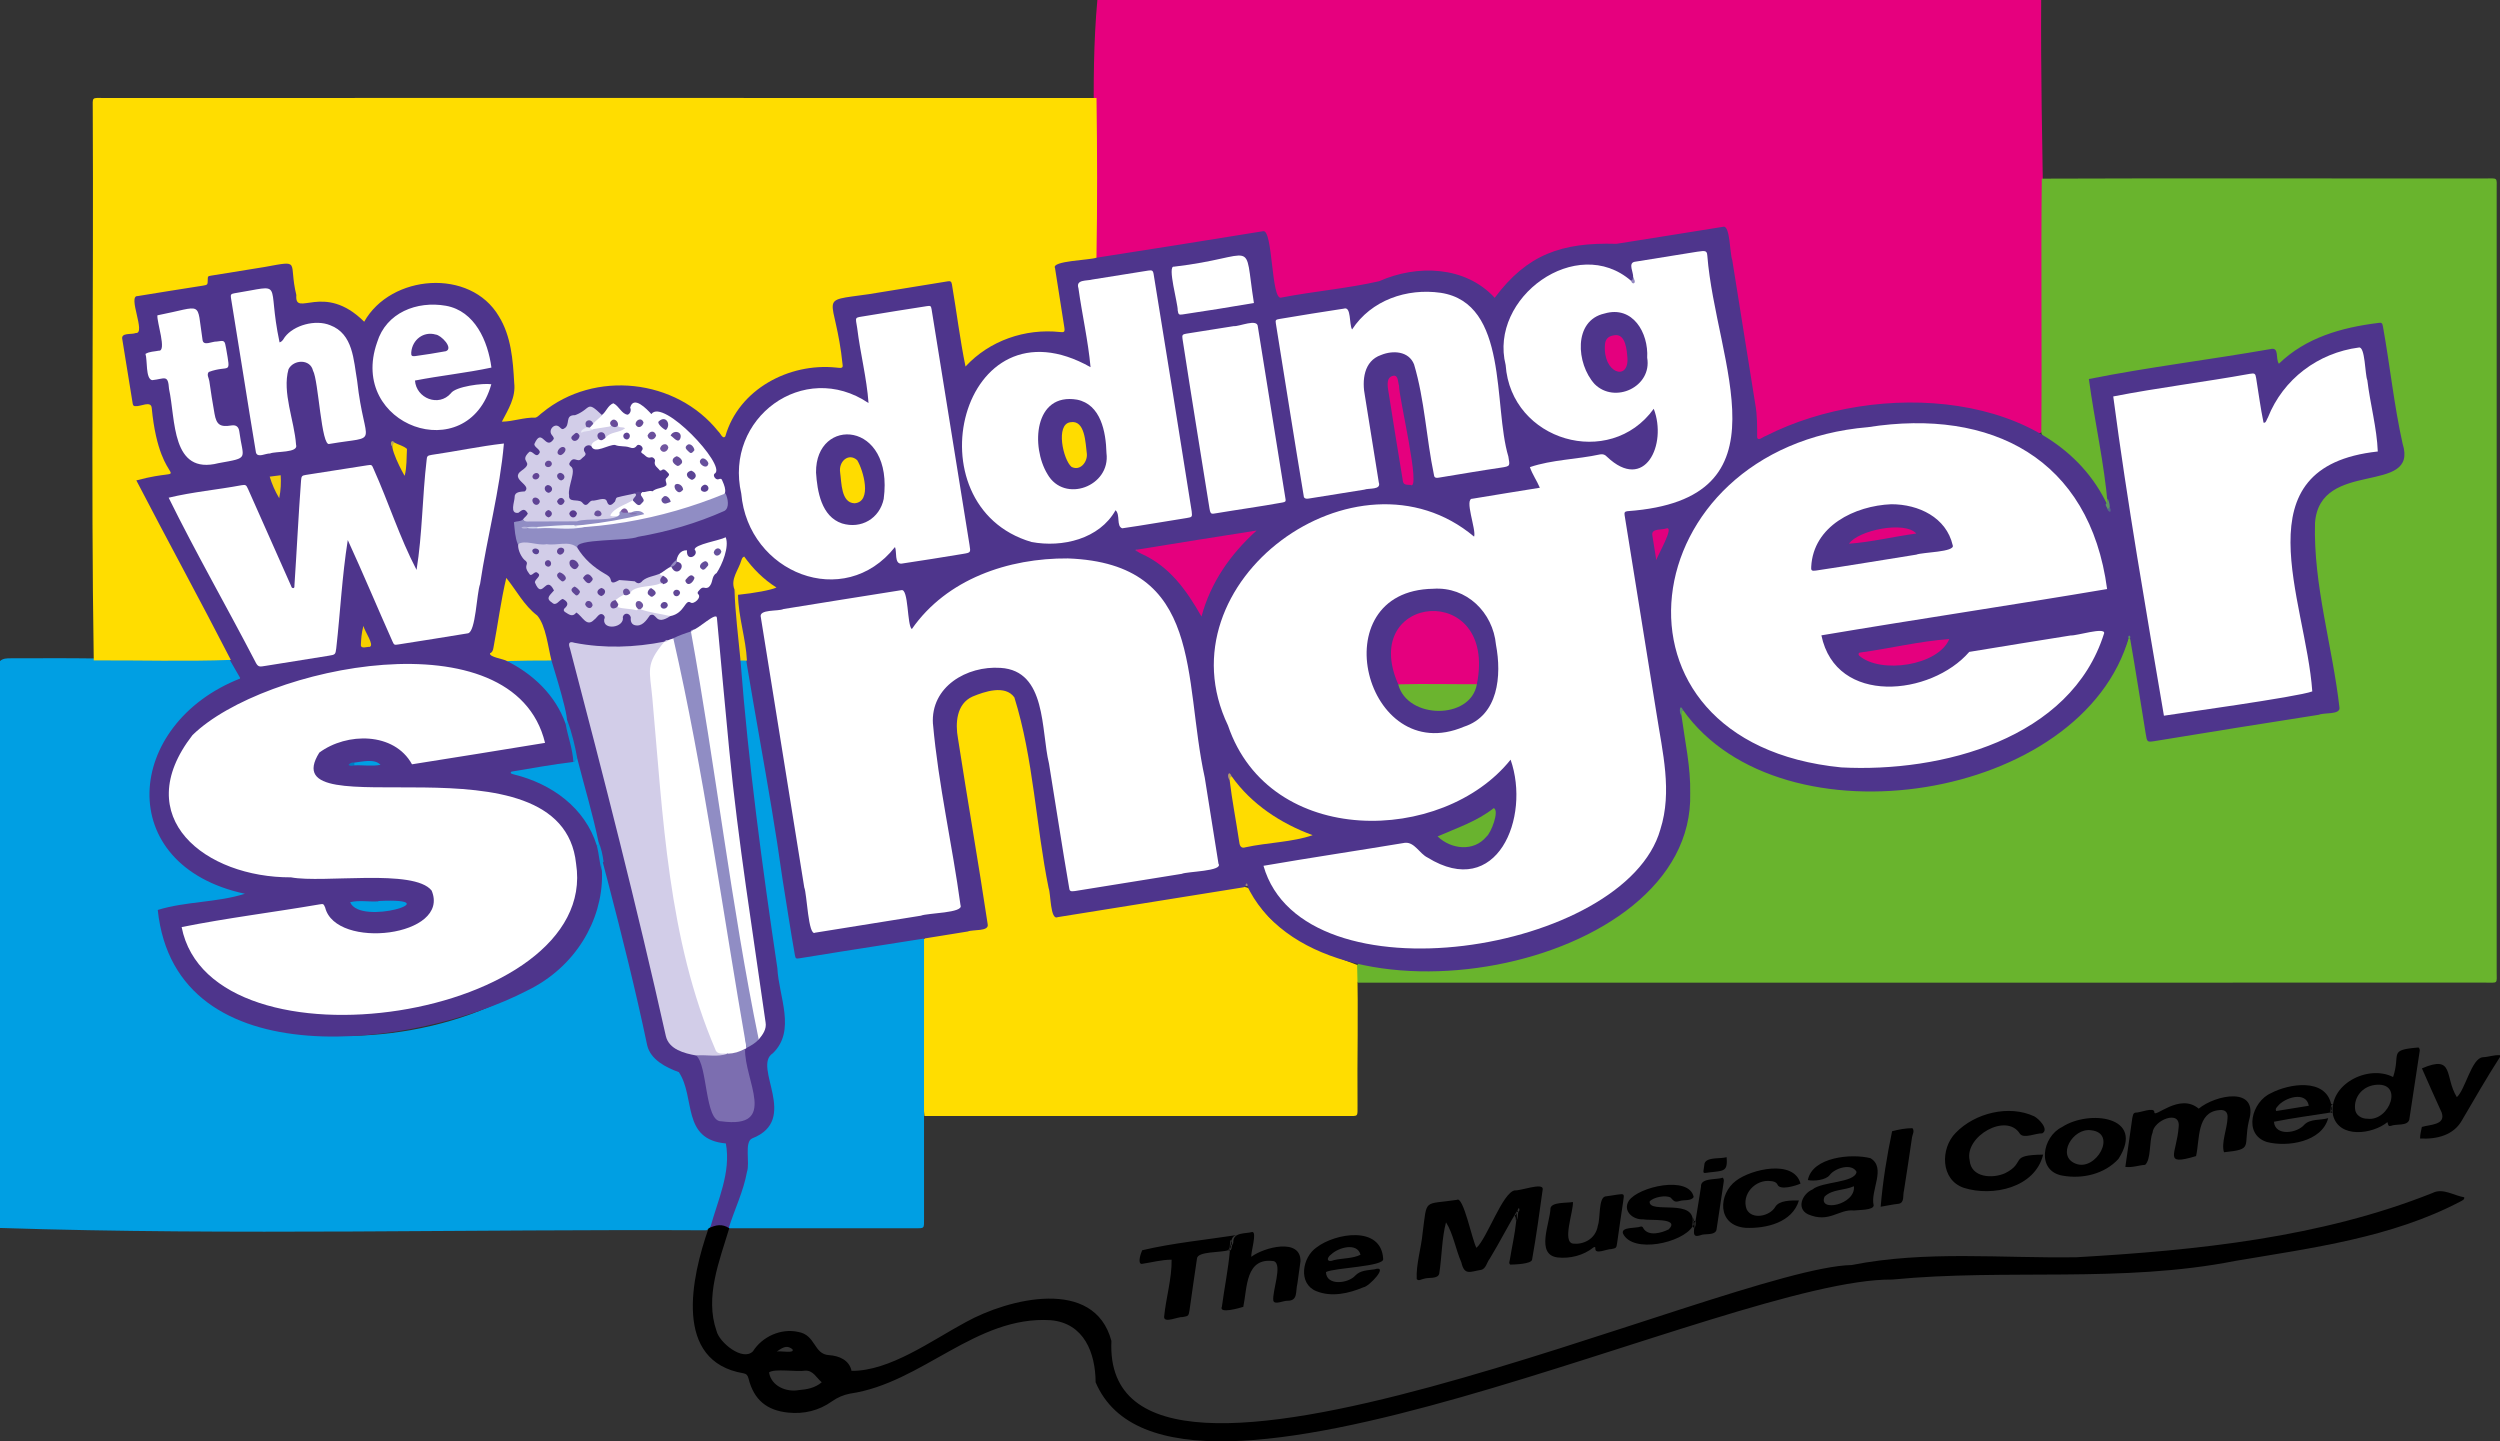 <svg xmlns="http://www.w3.org/2000/svg" id="Layer_2" viewBox="0 0 1374.72 792.59"><rect x="0" y="0" width="1374.72" height="792.59" fill="#333333" stroke="none"/><defs><style>.cls-2{fill:#908dc4}.cls-8{fill:#4e358c}.cls-20{fill:#e5007e}.cls-25{fill:#5e4495}.cls-31{fill:#5f4394}.cls-45{fill:#fff}.cls-49{fill:#604495}.cls-54{fill:#624998}.cls-55{fill:#654f9c}.cls-56{fill:#d2cde8}.cls-62{fill:#009ee3}.cls-63{fill:#fd0}.cls-65{fill:#644897}.cls-74{fill:#009fe3}.cls-78{fill:#ffdc00}</style></defs><g id="background_xA0_Image"><path d="M1122.42 0c-.51 78.87 3.37 157.72.93 236.77-1.89 2.83-4.04.94-5.82.05-45.38-22.62-101.58-16.49-146.51 4.3-4.46 2.13-6.17 1.24-6.21-3.47-2.13-35.44-10.48-70.11-15.34-105.22-1.04-6.31-1.35-6.51-7.83-5.49-22.29 3.15-44.32 8.3-66.9 8.87-44.58.24-47.03 38.28-57.29 25.86-16.35-15.16-40.86-14.08-59.91-5.08-15.91 2.94-32.17 4.67-48.21 7.62-7.5 1.28-7.97.9-9.26-6.78-1.3-7.72-2.52-15.46-3.74-23.19-.88-5.59-1.28-5.83-6.85-4.92-26.5 4.33-53.03 8.46-79.54 12.7-2.57.41-5.57 2.33-7.93-.76 1.12-46.83-2.8-95.13 1.42-141.27h519Z" style="fill:#e6007e"></path><path d="M0 675.23V363.51c1.69-1.52 3.79-1.52 5.86-1.52 15.27.01 30.54-.15 45.8.08 24.58-.2 49.16-.01 73.74-.11 5.57 2.54 11.09 12.58 2.69 14.67-56.46 20.82-60.89 99.07 2.33 112.43 6.71.59 5.45 5.08-.64 5.12-12.63 1.93-25.24 4.12-37.87 6.02-2.94.26-3.58 1.74-3.2 4.54 12.55 105.25 245.01 72.31 240.94-26.4.25-1.77-.29-3.88 2.02-4.77 2.39.87 2.55 3.13 3.02 5.08 7.03 29.02 14.27 57.99 20.3 87.23 2.22 10.74 6.62 18.38 17.23 21.87 7.83 3.87 6.18 16.82 8.99 24.23 3.03 17.82 20.23 10.45 20.05 21.93-.35 9.42-4.61 38.58-12.85 42.61-129.18-.7-259.91 2.91-388.43-1.28Z" class="cls-74"></path><path d="M1122.49 237.86c.41-46.54-.27-93.09.27-139.62 81.22-.34 162.44-.02 243.66-.11 7.38 0 6.47-.9 6.47 6.25.01 143.23.02 286.46 0 429.69 0 7.24 1 6.25-6.42 6.26-206.58.03-413.15-.01-619.73.03-3.53-3.73-2.22-12.76 4-10.54 84.98 8.26 201.86-20.22 173.36-129.77-1.34-4.29-.69-14.81 4.92-7.08 57.48 71.78 211.49 44.91 241.42-42.22 5.01-.83 7.97 42.04 10.31 49.34 1.01 6.29 1.24 6.41 7.37 5.44 30.63-4.85 61.24-9.8 91.85-14.7 4.71-.75 5.21-1.42 4.41-6.45-4.06-25.41-8.37-50.77-12.16-76.22-5.29-27.19 5.75-45.09 34.11-47.57 7.85-.38 16.33-5.07 13.94-14.06-4.44-19.99-6.7-40.34-10.24-60.48-1.28-7.25-1.2-7.11-8.58-6.07-16.63 2.34-32.01 7.47-44.8 18.94-2.94 2.64-4.45 2.28-5.43-1.48-1-3.85-3.06-4.09-6.36-3.54-29.65 4.9-59.34 9.51-89 14.38-5.6.92-5.76 1.2-4.85 6.86 2.89 17.99 5.85 35.96 8.68 53.96.29 2.67 1.33 6.12-.94 8.21-2.52.24-3.16-1.94-4.04-3.45-7.54-13.03-17-24.29-29.57-32.76-1.18-.79-2.42-1.61-2.65-3.22Z" style="fill:#69b42d"></path><path d="M746.26 530.6c.78 25.74-.04 51.55.23 77.33 0 6.35.53 5.75-5.56 5.75H508.35c-3.38-31.33-1.36-65.06-.76-96.9 5.4-5.51 20.64-4.2 28.44-6.61 5.41-1 5.89-1.6 5-6.98-3.85-23.18-7.52-46.39-11.21-69.59-2.51-19.64-15.08-52.94 15.27-54.99 10.33-1.1 14.17 1.25 16.65 11.35 7.33 35.35 11.53 71.31 17.71 106.89.98 6.08 1.26 6.2 7.55 5.18 170.29-28.83 47.84-12.64 159.27 28.58Z" class="cls-63"></path><path d="M508.12 516.16c-.06 51.35.03 102.65 0 153.99 0 5.56.32 5.27-5.11 5.27h-102c-1.47-1.91-.09-4.3.55-6.23 4.55-12.62 9.52-25.13 8.7-38.96-.16-2.63 1.2-4.36 3.49-5.77 9.94-6.11 12.21-11.44 9.95-22.84-.41-7.28-6.83-16.74-.66-22.76 6.91-6.01 7.94-13.5 6.63-22.19-9.22-64.36-20.1-128.85-23.29-193.8 5.48-3.28 7.4 4.57 7.37 8.5 7.97 49.65 15.89 99.31 23.95 148.94.82 4.89 1.44 5.29 6.37 4.5 18.92-3 37.83-6.09 56.76-9.09 2.39-.38 4.98-1.73 7.29.42Z" class="cls-74"></path><path d="M400.72 675.3c-3.4-.04-6.8-.07-10.19-.11 4.1-15.11 11.56-30.43 8.61-46.43-24.5-2.16-16.59-25.35-25.84-39.19-7.1-2.6-15.57-6.82-17.43-14.83-12.61-60.19-29.87-119.02-44.61-178.71-6.74-18.21-8.26-38.76-16.3-56.15-6.34-5.23-10.99-11.87-15.86-19.46-2.89 12.32-3.77 23.37-6.62 35.15-1.03 3.46-.23 5.03 3.17 5.68 24.32 8.51 39.38 32.37 40.43 57.72-1.39 1.62-3.43 1.64-5.27 1.89-8.69 1.2-17.31 2.89-26.05 4.18 62.96 16.23 58.85 93.75 4.98 119.74-60.28 31.18-193.13 49.47-202.99-44.41 15.47-4.79 32.51-4 47.92-8.9-72.77-15.64-66.32-93.44-2.46-118.42-19.66-33.58-37.72-69.13-56.13-103.91-7.68-12.34 17.84-4.64 14.4-12.29-5.28-8.26-5.92-17.77-7.45-27.06-.93-5.63-1-5.74-6.61-5.4-2.72.16-4.25-.79-4.8-3.46-2.22-10.97-3.59-22.08-5.42-33.12-1.32-7.81 11.31-2.83 8.27-11.52-.8-5.86-4.78-15.09 4.32-15.32 6.28-1.92 33.66-2.86 34.51-8.26.72-2.14 2.85-2.45 4.73-2.74 12.63-1.99 25.24-4.13 37.88-6.05 3.61-.55 5.39 1.15 6.02 4.51 1.89 4.17 0 18.26 6.52 16.79 23.62-4.98 29.44 14.41 33.94 6.69 19.28-26.23 66.33-23.13 76.87 9.22 4.66 15.83 9.13 34.42-1.15 49.16 8.57-1.36 16.18-1.82 23.38-6.96 29.19-20.83 68.22-14.99 90.56 9 5.37 5.76 5.52 5.6 9.06-1.36 10.85-21.52 34.07-31.49 57.19-30.33 3.04.66 3.5-1.15 3.11-3.68-1.36-8.85-2.81-17.68-4.2-26.52-.89-5.67-.18-6.67 5.6-7.63 18.3-3.02 36.62-5.87 54.93-8.8 5.68-.91 6.65-.2 7.56 5.67 2.38 12.64 3.44 25.76 6.49 38.16 13.21-10.11 27.67-17.22 44.82-16.87 8.02-.09 7.6.99 6.26-7.56-1.19-7.58-2.42-15.15-3.61-22.73-.85-5.46-.09-6.36 5.35-7.37 5.97-.33 12.62-3.85 18.31-1.6 30.58-4.72 61.14-9.65 91.69-14.59 5.38-1.04 4.36 38.08 9.85 36.53 17.81-3.47 36.44-5.01 53.92-9.02 20.78-9.25 47.35-8.5 63.54 9.13 17.86-23.93 36.82-30.57 66.97-29.69 19.55-3.04 39.07-6.27 58.61-9.36 3.93-1.27 3.7 15.21 5.04 18.25 4.2 26.47 8.43 52.94 12.68 79.39 1.1 6.02 1.01 12.07 1.01 18.14.52 2.37 3.4-.44 4.73-.76 61.15-31.17 158.52-25.47 188.1 38.42-1.87-23.21-7.3-46.46-10.42-69.74 33.04-6.59 66.57-10.61 99.78-16.45 5.19-1.3 2.65 5.2 4.72 8.04 14.81-14.39 34.48-19.91 54.47-22.4 2.06-.38 2.44 0 2.78 2.14 3.84 21.32 6.06 43.06 10.76 64.16 9.14 28.92-45.59 8.11-48.15 43.67-.98 34.18 9.65 67.93 13.48 101.84-.06 3.67-8.62 2.34-11.38 3.63-29.95 4.72-59.89 9.44-89.8 14.4-4.69.75-4.64.74-5.39-3.94-2.86-17.48-5.54-34.99-8.6-52.44-.38-.3-.39-.76-.49-1.18-25.27 90.77-191.33 116.73-245.29 40.64-1.43.33-1.47.43-.91 2.92 1.91 14.2 5.11 28.33 4.8 42.73 2.64 99.32-204.9 135.48-244.09 50 .27.99-.81 1.54-1.58 1.75-34.05 5.43-68.1 10.91-102.14 16.4-4.12 1.97-3.78-13.09-4.97-15.92-7.06-34.7-8.31-71.2-18.85-104.92-5.07-7.07-16.36-3.22-23.04-.44-8.8 3.97-9.52 14.65-7.97 23.03 5.26 34.08 11.21 68.05 16.34 102.15.88 4.13-8.23 2.78-10.91 3.98-30.83 5.09-61.75 9.69-92.59 14.75-1.9.3-2.16.2-2.53-1.82-2.47-13.97-4.57-28.01-6.84-42.02-7.22-52.05-18.1-103.21-25.27-155.12 3.32-4.58 13.27-3.06 19.15-4.91-5-4.45-9.37-8.67-13.52-13.12-1.53-1.65-2.08-.18-2.68.98-8.93 16.22 3.05 35.47-.74 52.29 4.38 56.69 11.92 113.04 20.29 169.27.71 15.38 10.42 34.2-2.52 46.67-11.51 7.37 14.98 36.49-11.31 46.79-4.54 1.92-1.14 13.47-2.9 18.43-1.91 10.68-6.82 20.59-10.05 30.92Z" class="cls-8"></path><path d="M602.94 141.69c-3.33 1.37-25.02 1.69-22.8 5.7 1.67 10.89 3.41 21.77 5.13 32.65.42 2.62-.2 2.78-2.34 2.54-19.19-2.05-38.83 4.69-52.01 18.97-3.08-15.07-4.88-30.04-7.46-45.16-.27-1.57-.81-1.94-2.26-1.7-14.5 2.36-29 4.73-43.5 7.08-29.6 4.2-18.37-.4-14.33 39.05.37 2.23-2.32 1.32-3.64 1.29-25.84-2.65-53.51 11.94-60.87 37.79-1.42 2-2.82-1.9-3.9-2.69-23.17-28.99-67.99-33.89-96.74-10.3-1.31.85-2.33 2.39-3.85 2.75-6.25-.23-12.18 2.15-18.4 2.21 3.47-6.72 7.75-13.26 6.78-21.4-.68-12.47-1.67-25.57-8.39-36.48-15.7-26.75-59.48-23.13-74.09 2.92-22.34-22.16-38.33-1.82-37.32-14.67-4.54-18.56 3.24-19.2-17.49-15.42-9.77 1.57-19.55 3.15-29.32 4.74-1.87.3-1.89.35-1.91 2.52-.03 2.44-.11 2.58-2.57 2.98-11.99 1.85-23.97 3.81-35.95 5.75-5.79-.38 4.79 20.78-1.04 20.32-2.38 1.01-8.35-.44-7.41 3.53 1.88 11.83 3.83 23.65 5.74 35.47.16.99.83 1.32 1.71 1.2 2.59.25 8.3-3.1 8.71.92 4.65 48.84 25.18 30.96-8.45 39.91 17.1 33.02 34.97 65.64 51.95 98.71-24.97.95-50.29.15-75.37.28-1.6-100.77-.02-201.96-.55-302.86 0-7.23-.86-6.41 6.34-6.41 181.87.01 363.75-.05 545.62.01.39 29.24.48 58.56-.03 87.79Z" class="cls-63"></path><path d="M330.87 478.82c-1.21-4.39-1.51-9.2-2.63-13.7.56-.56.04-1.61.91-2.03 1.51 3.43 2.23 7.06 2.75 10.74-1.44 1.2-.76 3.35-1.03 4.99Z" style="fill:#0096db"></path><path d="M1158.94 279.99c-.23-.98-1.17-1.7-1.02-2.81 1.24-.69.59-2.04 1.05-3 .69.95 2.19 6.66-.03 5.81Z" style="fill:#5f9762"></path><path d="M924.63 393.43c-1.48-1.32-1.09-7.17.91-2.92-1 .76-.44 2-.91 2.92Z" style="fill:#569267"></path><path d="M1170.37 351.03c-.46-2 1.52-1.96.95.02-.24-.02-.71-.03-.95-.02Z" style="fill:#589366"></path><path d="M685.02 487.3c-.48-1.85 1.3-2.05.97-.12l-.97.12Z" style="fill:#a0867b"></path><path d="M407.2 363.22c-1.21-12.99-2.92-26-3.32-39.03 2.17-.05 1.91 1.53 1.95 2.91.18 12.15 4.31 23.99 4.9 36.14-1.18 0-2.36 0-3.53-.01Z" style="fill:#f6d205"></path><path d="M1337.75 655.95c-61.74 24.65-129.85 31.58-195.79 35.39-41.29.67-82.85-3.82-123.77 4.29-68.97 1.3-412.66 163.37-407.04 41.75-9.34-35.27-56.58-23.37-80.13-10.33-18.95 10.21-41.87 26.98-62.76 26.76-1.32-6-6.89-8.27-12.36-8.64-8.58-.45-7.2-11.11-17.01-12.77-9.39-2.1-19.75 2.57-24.82 10.63-5.59 5.81-18.59-4.83-20.07-11.2-6.51-18.67 1.6-38.44 7-56.41-3.73-2.62-7.59-1.91-11.39.09-9.41 26.77-19.62 73.15 19.29 79.66 1.49.3 2.25 1.04 2.69 2.79 2.99 12.06 10.32 17.62 21.8 18.81 8.7.9 16.88-1.07 24.04-6.15 3.08-2.19 6.32-3.56 9.94-4.28 39.71-5.76 69.18-42.98 110.38-40.38 18.46 1.61 24.62 18.07 24.72 34.15 41.83 98.1 348.24-57.52 438.17-56.5 62.72-6.1 126.16 2.09 188.58-10.26 42-7.12 86.06-12.73 124.13-32.87.75-.47 1.85-.76 1.71-2.11-5.69-.91-11.62-5.2-17.31-2.44Zm-902.04 85.93c1.63 2.59-6.32.82-8.54 1.31 4.17-3.03 5.96-3.23 8.54-1.31Zm3.6 22.51c-6.98 1.28-15.2-2.22-16.43-9.71 3.03-2.29 15.17-.18 19.96-.98 4.32-.18 6.09 3.91 9.03 6.4-3.75 3.14-8.13 3.92-12.55 4.29ZM1365.26 581.37c-6.15.45-9.65 17.93-14.28 21.93-6.94-11.22-1.13-23.57-19.19-15.81 3.58 8.12 7.18 16.27 10.88 24.34 2.34 6.91-6.63 6.5-10.92 7.87-.35 2.01-1.01 4.09-.97 6.35 9.05.51 18.57-1.71 23.17-10.26 6.79-11.56 13.57-23.41 20.77-34.57v-.96c-3.23-.29-6.27 1-9.46 1.1Z"></path><path d="M782.99 703.18c2.54-.91 7.59.32 8.43-2.8 1.45-9.17 1.4-19.69 3.73-28.21 3.92 6.07 5.34 14.96 8.42 21.97 1.72 7.46 4.85 5.11 10.77 4.16 2.79-.51 3.23-4.17 4.83-6.13 5.56-9.13 10.58-19.14 16.05-27.98.49.96.36 1.69-.37 2.48-.28 1.63-.04 3.39-1.11 4.84-.71 7.15-2.36 14.15-3.5 21.23-.14.88-.74 1.82.23 2.66 2.38-.06 11.48-.31 11.99-2.68 2.31-12.88 4.08-25.86 5.87-38.82.33-3.85-12.53 1.07-15.37.67-6.74 1.16-15.09 26.13-21.07 31.61-2.27-3.67-7.2-28.83-10.79-26.39-18.57 2.78-16.28-1.03-18.81 18.09-.75 8.37-3.67 17.29-3.26 25.46 1.08 1.35 2.64 0 3.98-.17ZM1179.57 640.54c3.4-3.01 2.15-12.98 4.09-17.68.51-6.84 15.51-12.99 14.36-3.16-1.08 14.99-8.99 21.6 9.57 16.02 2.09-9.1.24-24.18 12.73-25.28 3.28-.42 4.88 1.2 4.57 4.37-.16 5.74-3.6 13.67-1.94 18.8 16.45-1.65 10.47-2.93 13.65-17.09 5.89-19.58-18.38-14.5-27.55-6.88-10.58-8.98-24.53 5.69-24.39 1.9-.07-3.06-8.15.5-10.4.28-1.46.2-1.43 1.94-1.74 3.06-1.27 8.82-2.52 17.63-3.82 26.79 4.05.48 7.39-.94 10.87-1.13ZM1079.89 653.18c15.82 5.01 39.16 0 43.61-18.27-19.38.23-9 4.19-20.88 10.21-6.98 3.14-18.78 2.51-19.54-7.09-2.98-13.13 20.33-26.51 27.69-14.53 2.14 2.81 8.83-.49 12.2-.27 3.97-2.11-1.81-8.05-4.41-9.39-13.94-6.46-32.63-1.82-43.14 9.09-8.52 8.58-8.42 25.91 4.47 30.25ZM1282.92 613.33c3.35 12.88 21.7 10.42 29.9 3.72.61 2.25.61 2.27 1.89 2.05 3.06-1.26 8.98.28 10.12-3.39 1.86-12.46 3.78-24.9 5.67-37.36.12-.77.26-1.59-.57-2.35-17.01 1.4-9.62 3.23-14 16.24-13.92-7.11-35.98 4.25-33.01 21.08Zm22.89-16.73c16.35-2.12 8.33 20.14-3.95 18.58-3.26.07-6.73-1.95-6.86-5.62-.51-6.08 3.68-11.92 10.81-12.95ZM678.18 683.14c.05.53-.45 1.12-.7 1.68-.3 1-.03 2.23-1.18 2.88-.9 10.29-3.03 20.51-4.39 30.77-1.95 4.23 9.88.73 11.76.16 2.19-10.37 1.1-27.4 16.78-25.14 5.05 1.76-1.05 16.85-.26 21.76.7 2.48 5.78-.16 7.83.03 5.85-.02 4.29-5.08 5.39-9.37.58-4.11 1.19-8.21 1.71-12.32.28-13.1-20.12-7.73-27.05-2.48-.31-2.44 3.3-13.8.5-13.65-3.76 1.08-10.55-.06-10.39 5.7ZM723.83 709.99c8.38 3.42 17.86 1.27 25.91-2.13 3.02-.26 14.49-12.49 5.96-9.85-3.74.57-7.65.46-10.49 3.45-3.79 4.3-15.86 5.83-16.08-1.97 4.65-2.42 32.32-2.99 31.46-7.26-1.04-18.57-26.48-14.1-36.59-6.32-7.94 5.43-10.39 19.97-.16 24.09Zm8.25-20.27c3.88-3.71 14.2-6.71 16.05.23-4.1 2.16-9.94 1.86-14.63 2.98-3.79 1.55-4.45-1.02-1.42-3.22Z"></path><path d="M1246.44 627.95c11.35 3.01 30.39-.04 33.8-13.1-4.37 1.31-9.77.24-13.09 3.57-3.91 4.75-16.08 6.57-16.74-1.58 10.28-2.07 20.69-3.4 31.04-5.07.13-1.57.27-3.13.4-4.7-3.29-14.39-23.17-11.21-33.06-5.96-10.53 4.63-15.49 22.59-2.34 26.84Zm5.98-19.58c3.66-4.77 15.7-8.69 17.17-.33-6.18 1-12.08 1.95-17.94 2.9-.62-1.26.27-1.93.77-2.57ZM994.16 667.71c11.7 5.08 16.88-2.94 25.32-2.08 2.33-.35 10.78-.04 10.83-2.81-1.98-8.12 7.08-20.63-1.75-25.94-10.31-2.67-31.96-.75-34.44 12.02 3.23.71 9.9.05 12-2.74 2.79-3.85 12.13-6.76 14.77-1.78-.82 6.17-19.05 5.22-24.22 9.7-5.48 2.29-9.13 10.34-2.51 13.63Zm9.17-9.73c4.35-4.17 10.57-3.22 16.12-5.68 1.09 10.26-20.04 14.46-16.12 5.68ZM627.81 695.01c5.49-.79 10.92-2.34 16.45-2.32.16 10.42-3.13 21.01-4.14 31.55.09 3.53 7.85-.3 10.23-.01 3.16-.54 3.25-.61 3.75-3.74 1.28-9.48 2.74-18.94 4.1-28.41.23-4.1 13.44-3.21 17.11-4.6 1.57-1.53.58-3.7 1.44-5.66.15.17.26.35.34.54.37-1.52.98-2.88 3.08-3.23-17.17 2.64-35.55 4.43-52.09 8.37-.64 1.26-2.8 7.42-.26 7.52ZM1134.17 646.47c10.96 1.98 23.09-.85 30.73-9.19 15.32-23.72-16.53-27.15-31.02-17.52-10.89 5.22-14.28 24.19.3 26.72Zm15.59-24.97c14.85 1.46 2.8 22.87-8.37 18.39-10.78-4.19-1.57-19.76 8.37-18.39ZM856.46 691.46c6.91.75 14.25-1.1 19.74-5.48.5-.41 1.25-.42 1.06.63-.16 3.47 6.55.08 8.7.27 2.92-.56 2.88-.6 3.31-3.57 1.08-7.58 2.15-15.16 3.31-22.73.64-4.21.71-4.22-3.32-3.66-2.21.31-4.4.74-6.61 1-3.72 1.02-2.58 12.25-3.99 15.93-1.25 8.03-8.7 10.61-13.56 10-6.29-.64.19-17.8-.16-22.88-3.4.64-11.56-.08-12.34 3.36-.18 8.12-8.4 25.54 3.87 27.12ZM917.59 676.02c-3.97 1.99-11.16 4.01-13.93-.59-.24-.72-.76-1.08-1.42-.97-2.39 1.09-10.96.03-9.8 3.81 5.28 11.26 32.75 5.25 38.34-3.93-.07-.31-.13-.62-.19-.93 3.05-15.36-24.09-5.36-23.48-12.73 2.03-2.41 8.99-3.69 11.57-2.12 1.68 1.83 2.18 2.69 4.78 1.9 2.42-.88 6.46.17 7.88-2.25-2.49-12.03-30.45-5.69-35.67 2.07-3.52 5.69 2.33 10.55 7.92 10.22 3.2.78 20.57-1.05 14 5.52ZM959.92 675.17c11.23.48 25.65-2.88 29.29-15.06-4.35-.03-10.93-.13-13.07 3.63-2.96 5.01-12.73 7.2-15.68 1.23-3.05-8.23 4.86-16.7 13.32-15.5 1.46.06 2.97.57 3.65 1.93 1.29 3.37 10.13.59 12.66-.54-3.66-13.53-27.22-7.94-35.49-1.58-9.58 7.05-10.87 24.57 5.33 25.9ZM1044.01 661.94c3.46-.53 2.2-4.78 2.96-7.23 1.49-9.78 3.07-19.55 4.44-29.34.23-1.61 1.52-3.28.24-5-3.82.01-7.52.71-11.21 1.68-2.88 13.82-5.09 27.31-6.28 41.52 3.57-.61 6.69-1.27 9.85-1.63Z"></path><path d="M931.62 675.42c-.48 4.21.21 4.94 4.17 3.59 2.45-.63 7.14.24 8.07-2.63 1.32-8.67 2.63-17.34 3.92-26.02.14-.92.35-1.91-.5-2.78-3.47 1.29-12.18 0-11.91 4.89-.98 6.3-2.01 12.6-3.02 18.89.15 1.42.21 2.83-.74 4.05ZM941.83 644.48c6.39-.72 8.25-.78 7.6-8.19-3.46 1.1-10.97-.22-12.15 3.56-.76 6.52-1.8 5.2 4.55 4.64ZM676.76 683.8c.09-.33.09-.67.12-1.01-.1.32-.12.66-.12 1.01ZM675.3 687.48c.33.07.66.15 1 .22a5.52 5.52 0 0 1-.06-.81c-.22.23-.52.43-.94.59Z"></path><path d="M677.47 684.82c-.23-.75-.02-1.64-.39-2.46-.19.86-.58 1.86.39 2.46Z"></path><path d="M676.23 686.89c.8-.82.54-2 .53-3.09-.25 1.02-.55 2.04-.53 3.09ZM834.06 667.49c.09-.21.21-1.45-.02-.52-.16.75-.68 1.2-1.29 1.57 1.16.71.51 2.02.97 2.96.89-1.28.1-2.69.34-4.01ZM1281.45 611.77c.38.06.77.11 1.15.17-.27-.35-.47-.7-.62-1.04-.12.3-.28.59-.53.88ZM1282.72 607.19c-.27-.16-.57-.2-.87-.12.05.36.13.73.19 1.09.17-.33.38-.65.68-.97ZM1282.04 608.16c-.47.9-.47 1.81-.06 2.73.36-.88.24-1.8.06-2.73ZM931.4 672.99c-.06.52-.27.96-.62 1.34.28.36.57.72.85 1.09.53-1.3-.53-2.89.74-4.05-.28 0-.56 0-.83.01-.29.5-.26 1.06-.13 1.6Z"></path><path d="M931.53 671.39c-.31-.67-.25-1.51-.95-1.98.39.74.53 1.55.64 2.36.07-.14.17-.27.31-.37Z"></path><path d="m931.28 672.17-.06-.41c-.27.52-.18 1.21-.63 1.65.46-.31.58-.77.69-1.24ZM833.83 665.85c.34.27.67.54 1.01.81.17-.9-.12-1.23-1.01-.81Z"></path><path d="M898.05 152.42c.23-2.67-2.89-7.64.75-8.45 11.51-1.88 23.02-3.71 34.53-5.56 2.43-.08 5.42-1.6 5.5 2.12 4.6 59.01 46.74 134.01-43.81 140.55-1.53.16-1.92.67-1.67 2.21 5.88 36.41 11.76 72.83 17.58 109.25 3.24 20.96 8.73 42.66 2.09 63.53-19.04 67.8-196.51 96.23-218.25 20.02 25.89-4.47 51.96-8.34 77.89-12.66 5.22-.39 7.93 5.98 12.32 8.12 38.21 23.61 56.8-22.04 45.68-53.81-37.3 46.56-132.45 48.78-155.41-18.82-37.85-79 71.11-157.85 135.34-103.83 1.32-3.74-5.66-21.1-.87-20.85 12.43-2.09 24.46-3.99 37.02-6.03-1.75-4.11-4.02-7.16-5.47-11.34 12.2-4.15 25.87-4.22 38.6-7 1.65-.27 2.71.14 3.78 1.29 20.81 19.8 33.25-6.79 25.72-26.37-24.12 33.48-78.53 17.78-81.43-24.07-9.35-37.13 39.13-72.26 69.01-46.27q1.6-.07 1.11-2.03Z" class="cls-45"></path><path d="M513.03 398.08c3.01 33.67 10.6 66.23 15.14 99.68 2 4.36-18.25 4.24-21.75 5.76-19.39 3.11-38.78 6.25-58.18 9.35-3.8 2.34-4.54-21.8-5.98-24.86-7.91-49.51-15.88-99.01-23.87-148.5-1.42-4.7 9.56-3.19 12.43-4.61 21.6-3.46 43.19-6.98 64.8-10.37 4.09-1.19 3.1 19.41 5.78 21.39 19.13-27.51 53.09-39.09 85.83-38.85 75.11 2.76 63.18 65.69 75.26 120.56 2.52 15.77 5.03 31.54 7.54 47.3 2.8 4.2-17.41 4.26-20.18 5.58-19.55 3.14-39.1 6.31-58.65 9.45-1.68.14-3.05.57-3.24-1.52-3.94-22.81-7.39-45.71-11.13-68.56-4.48-18.26-1.19-51.09-26.65-52.62-18.52-1.27-38.51 10.36-37.17 30.83ZM1158.68 323.91c-52.42 8.87-104.74 16.61-157.12 25.46 8.06 38.86 60.38 33.26 81.31 9.1 18.59-3.07 37.19-6.08 55.8-9.04 3.17.25 18.76-4.72 18.38-1.27-18.17 58.36-89.77 76.74-144.54 73.83-138.17-13.59-115.03-176.11 14.69-187.1 67.88-10.59 121.95 17.2 131.47 89.02ZM299.7 408.5c-24.42 4.07-49 7.9-73.15 11.78-9.76-17.8-35.89-17.62-50.97-6.43-27.48 44 133.47-13.24 141.2 61.08 13.32 85.45-200.57 118.09-216.9 34.86 25.13-5.04 50.48-8.13 75.74-12.47 2.24-.36 2.27-.37 3.17 1.69 5.78 23.53 69.17 16 58.56-9.29-9.64-12.24-59.62-3.93-77.34-7.28-46.96.18-89.38-32.83-54.18-78.2 38.87-38.14 176.79-66.4 193.88 4.24ZM1271.49 380.2c-8.09 3.08-75.82 12.35-81.57 13.36-9.88-58.21-20.17-117.23-27.87-175.56 24.83-4.85 50.12-7.92 75.06-12.43 2.67-.46 3.13-.23 3.51 2.31 1.34 8.17 2.39 16.45 4.08 24.54 1.38.46 1.76-2.01 2.43-2.9 8.37-21.08 27.56-35.47 49.95-38.42 3.56-.87 3.37 14.97 4.69 17.98 1.55 12.97 5.26 26.36 5.75 39.19-76.48 8.29-39.52 81.48-36.02 131.92Z" class="cls-45"></path><path d="M191.24 296.95c-3.2 20.29-4.07 39.36-6.34 59.55-.43 3.41-.54 3.5-4.1 4.07-11.51 1.84-23.02 3.69-34.53 5.54-3.78.62-4.38.91-6.08-2.63-15.59-30.01-32.56-59.56-47.45-89.8 13.1-3.17 26.77-4.37 40.07-6.86 2.27-.36 2.57-.21 3.6 2.1 7.93 17.8 15.79 35.62 23.72 53.41.24 1.35 1.99 1.55 1.76-.13 1.3-19.29 2.21-38.61 3.65-57.89.19-2.53.5-2.82 2.71-3.17 11.2-1.78 22.4-3.53 33.61-5.26 2.54-.39 2.6-.36 3.55 1.92 8.22 18.3 14.45 37.99 23.65 55.59 3.21-19.82 3.15-40.32 5.53-60.35.21-2.09.25-2.53 2.9-2.93 13.21-1.9 26.37-4.73 39.6-6.23-2.16 25.42-9.27 51.59-13.1 77.26-1.9 5.12-2.35 26.16-6.63 27.11-12.76 2.1-25.54 4.14-38.32 6.13-2.19.35-2.35.31-3.25-1.74-8.32-18.63-16.01-37.09-24.55-55.68ZM599.68 201.92c-1.33-14.56-4.64-28.94-6.66-43.44-1.6-4.95 4.61-3.9 7.69-4.79 10.24-1.63 20.48-3.32 30.73-4.91 1.71-.16 2.57-.42 2.93 1.99 7.02 43.47 14.1 86.94 20.93 130.44.35 3.09.28 3.15-2.77 3.65-11.82 1.83-23.61 3.97-35.45 5.65-3.35-1.25-.9-7.39-3.64-9.94-8.9 15.86-29.32 20.66-46.24 17.47-67.33-19.79-38.85-136.38 32.49-96.13Z" class="cls-45"></path><path d="M477.59 221.63c-.96-13.66-4.54-27.39-6.21-41.1-1.01-6.66-1.82-5.69 4.82-6.82 11.17-1.9 22.38-3.6 33.57-5.38 1.91-.3 2.2-.12 2.51 1.82 6.98 43.17 13.87 86.35 20.85 129.52.66 4.11.69 4.2-3.4 4.88-11.34 1.84-22.68 3.73-34.05 5.39-3.99.2-2.41-6.59-3.54-9.14-27.89 35.34-80.77 14.28-84.53-29.4-9.5-41.47 34.34-73.8 69.98-49.77ZM743.5 181.16c10.49-16.1 30.09-22.82 48.74-20.15 37.51 5.76 28.71 61.89 37.2 90.08.8 5.08 1.32 5.27-4.15 6.07-10.9 1.59-21.75 3.48-32.62 5.25-1.71.19-4.02 1.17-4.17-1.34-4.19-20.08-5.08-41.08-10.93-60.71-2.94-7.35-11.65-7.82-18.14-5.15-9.6 3.31-10.57 14.09-8.83 22.76 2.54 15.76 5.03 31.53 7.58 47.28 1.51 4.3-5.48 3.04-7.99 4.01-10.09 1.62-20.17 3.24-30.26 4.85-1.03.18-2.39.32-2.93-.77-5.3-31.77-10.3-63.66-15.42-95.47-.29-1.81-.11-2.12 1.9-2.46 11.81-1.94 23.62-3.95 35.46-5.69 4.23-1.51 2.83 8.67 4.56 11.45Z" class="cls-45"></path><path d="M382.76 580.39c-6.46-1.17-14.87-3.29-16.61-10.63-15.95-71.47-34.16-142.38-52.74-213.2-.93-2.52-.75-4.19 2.51-3.09 16.43 3.19 33.1 2.58 49.45-.64.77 1.42-.07 2.57-.9 3.44-6.12 6.32-5.99 13.91-5.08 21.95 6.24 50.08 8.46 165.25 40.81 201.68-5.72 3.42-11.57 2.03-17.43.5Z" class="cls-56"></path><path d="M400.12 579.42c-2.35-.28-5.74.71-6.7-2.19-26.2-61.09-28.82-128.31-34.72-193.51-1.37-15.25-4.01-18.14 6.67-30.89 4.75-1.77 8.58-4.21 8.6 2.77 10.95 73.37 29.51 147.76 36.53 220.65-3.17 2.68-5.89 5.35-10.37 3.17ZM706.94 274.85c.1.84-.11 1.19-1.83 1.49-12.09 2.21-24.28 3.86-36.4 5.9-2.61.45-3.08.66-3.64-2.73-4.96-31.05-10.04-62.09-14.82-93.17-.32-2.1-.01-2.52 2.08-2.86 8.67-1.4 17.35-2.75 26.02-4.13 3.17.28 13.17-4.38 13.32.25 5.09 31.92 10.12 63.24 15.29 95.24ZM153.74 188.28c1.78-.63 2.16-1.98 2.89-2.95 4.95-6.53 16.8-9.8 24.88-6.52 12.74 4.78 12.88 19.18 14.88 30.56 4.08 37.14 13.51 29.85-15.21 34.73-4.52 2.01-6-35.03-9.07-40.3-1.49-6.49-10.67-6.23-13.46-.77-3.59 12.81 3.23 28.22 4.15 41.5 1.6 4.67-11.26 3.48-14.34 4.84-2.33-.15-6.77 2.58-7.71-.49-4.73-28.35-9.08-56.76-13.75-85.11-.28-1.76.05-2.2 1.93-2.51 28.37-4.54 17.43-7.53 24.8 27.02ZM270.23 202.13c-14.08 3-27.93 4.38-42.04 7.13.72 9.78 13.03 14.68 19.71 7.04 2.51-3.81 17.81-5.73 22.27-5.01-12.96 46.39-78.99 22.87-62.79-23.07 4.99-16.33 21.86-22.88 37.83-20.08 15.95 2.87 23.1 19.45 25.02 34ZM86.57 173.39c25.8-5.04 21.39-8.52 24.79 13.4.34 3.8 5.34.86 7.77 1.02 4.41-.68 4.42-.68 5.22 3.86 2.61 15.28 2.14 8.61-9.51 12.85-1.37 1.42.03 3.35.26 5.01.83 6.01 1.8 11.99 2.86 17.97 1.08 6.11 3.1 7.45 9.3 6.45q3.69-.59 4.29 3.06c2.06 15.76 6.07 14.53-11.39 17.67-26.09 6.7-23.51-23.98-27.21-40.79-.54-8.27-2.39-5.54-9.28-4.84-3.7-.66-2.53-11.09-3.68-14.44 2.24-1.38 4.85-1.24 7.29-1.77 4.61.51-1.18-15.98-.72-19.44ZM380.98 346.36c2.72-.16 13.18-10.45 13.25-6.5 2.25 24.31 4.45 48.62 6.8 72.92 4.89 50.02 12.91 99.65 19.95 149.39.66 3.73-1.53 6.74-3.76 9.42-3.29-.56-2.94-3.41-3.32-5.6-3.95-22.64-7.43-45.37-11.06-68.07-7.7-48.23-15.5-96.45-23.18-144.69-.46-2.25-1.3-5.48 1.32-6.89ZM330.96 228.23c2.49-1.87 3.18-5.22 6.28-6.48 3.11 1.38 4.64 6.04 7.96 6.29 1.45-.64 2.01-2.51 1.32-3.87 1.83-6.98 9.19.82 11.65 3.53 6.34-9.02 40.99 27.92 35.06 32.57-1.76.88.29 3.9 1.9 3.27 1.15-.51 1.73-.29 2.11.9 2.23 4.93 2.83 8.74-3.48 10.14-20.42 6.76-58.16 21.32-78.33 14.7 3.45-5.04 28.02-2.67 35.18-6.81-1.54-.35-2.91.45-4.42.21-1.58-.02-2.28-2.89-3.83-.87-.56 1.68-1.24 3.21-3.43 3.03-11.75.18 4.37-10.54 8.63-10.2 2.41.99 5.42 3.12 4.27-2.39.35-4.21 6.71-2.87 9.6-4.45 2.88-1.09 3.92-3.14 4.32-5.71.4-2.58-2.19-2.23-3.55-3.06-3.34-1.49-2.86-6.17-6.83-6.77-.45-.12-1.06-.38-1.19-.74-1.84-5.04-6.27-4.37-10.25-4.72-8.23-2.32-18.09 4.8-19.44-1.35-.02-2.63 1.68-3.71 3.9-4.29 1.85.7 2.92-.57 4.07-1.66 3.2-2.81 7.32-3.22 11.22-4.18-5.29 2.78-5.4-6.24-7.94-.15-11.24 4.85-17.12-.24-4.79-6.94Z" class="cls-45"></path><path d="M326.19 235.98c3-.47 6.01-.93 9-1.44 1.13-1.13 3.06-1.45 4.47-.38.99 1.37 2.77.31 4.09 1.36-3.32 2.66-8.13 1.76-10.85 5.22-1.55-1.42-2.93-2-3.6.75-1.65.99-4.13 1.62-4.07 3.96-5.09 2.31-.18 8.16-8.84 8.78-.88.05-1.56.92-1.13 1.71 2.22 4.04-.32 7.78-.71 11.61.37 15.94 14.41 1.35 20.88 7.81.51.47 1.26.1 1.67-.42 3.15-4.04 7.74-3.77 12.14-4.11 5.43 4.44-11.46 6.54-13.65 12.69 1.29.8 2.73.14 4.07.43-.16 1.93-1.87 1.59-2.92 1.69-7.68.02-47.1 6.69-49.17 0 .78-1.18 2.16-1.89 2.66-3.32-1.8-3.03-2.93-2.11-5.24-.31-4.94.61-2-6.07-1.99-8.77 0-2.9 3.37-2.83 5.59-3.03 4.24-3.55-8.65-6.66-1.76-11.43 7.63-5.29-2.07-4.38 4.27-10.35 1.98-.6 3.45 3.5 5.26 1.11 1.91-2.11-2.82-3.43-2.51-5.42 4.27-9.77 6.05 4.34 10.69-2.81-.04-1.06-.74-1.56-1.16-2.21-2.1-2.76 1.65-6.78 4.3-4.28.68.6 1.39 1.62 2.42.87 3.9-1.9.09-7.54 6.1-7.39 9.17-3.45 5.94-8.57 14.78-.08-1.31 1.93-3.46 2.89-4.75 4.85-3.27-1.25-2.88 2.16-4.97 3.41.41.17.68-.18.98-.31 1.31-.58 2.7.91 3.97-.19Z" class="cls-56"></path><path d="M379.93 347.24c13.53 74.37 22.19 150.86 37.28 224.36-1.89 2.05-4.26 3.4-6.71 4.65-13.04-74.44-23.63-152.77-40.27-225.29 3.13-1.5 6.39-2.69 9.7-3.71Z" class="cls-2"></path><path d="M317.46 301.21c3.73 6.16 8.96 10.74 15.14 14.29 1.51.87 2.92 1.56 3.32 3.6.49 2.51 3.28.45 4.64-.14 2.85.15 5.69.46 8.53.71 1.62 1.58 2.95 1.28 4.34-.42 2.51-2.08 6.21-2.46 9.2-3.67.62.52 1.66.16 2.14 1-.23 9.15-12.24 5.73-17.71 9.77-1.27-.08-2.99-1.75-3.49.98-1.39 1.35-2.87 2.57-4.59 3.45-.64.39-1.84.65-1.6 1.45.45 1.46 1.9.46 2.88.7 9.16 1.91 20.46.35 28.33 5.87-8.76 5.71-7.15-2.48-11.2-.44-1.94 2.81-4.47 6.57-8.51 5.36-1.94-.63-2.19-2.63-2.02-4.35-.82-2.49-3.69-2.55-4.38-.12 1.17 5.9-11.12 7.69-10.23 1.26.64-1.11.1-2.22-.99-2.73-1.89-.78-3.08 2.06-4.48 2.95-4.25 4.49-6.4-1.86-9.87-3.91-2.11 2.82-4.12 1-6.14-.24-.79-.48-1.04-1.18-.4-1.98 2.64-2.18 1.82-3.87-.92-5.26-2.17.63-3.57 4.37-5.98 1.96-3.84-2.45-.76-4.19 1.16-6.62-4.56-9.29-6.27 5.9-10.48-4.36-.13-1.9 3.89-3.6 1.63-5.13-1.82-2.05-3.4 2.68-4.8.25-3.53-4.48.08-5.02-1.8-6.92-3.72-2.39-7.38-13.18.03-11.43 6.26 2.28 27.13-2.58 28.22 4.13Z" class="cls-56"></path><path d="M317.46 301.21c-4.08-4.16-11.51-1.02-16.86-1.99-4.95 1.05-12.05-2.65-15.84.11-1.57-3.84-1.68-7.93-2.15-12.16 1.68-.7 3.61-.3 4.96-1.52.57.92 1.49 1.12 2.47 1.12 9.06-.02 18.12-.06 27.17-.09 5.26-2.03 21.46.34 23.55-3.94-.9-2.68 3.54-2.11 4.71-.79l-.1-.05c1.33 1.13 2.87.37 3.7.48-.3.07-1.27.39-1.97-.56 2.21-1.26 5.79-1.25 7.16.92-21.4 5.27-45.34 8.12-67.41 7.02 38.21 2.98 76.57-3.81 112.08-18.43 1.35 2.67 2.36 7.91-.56 9.61-15.15 6.76-31.15 11.43-47.48 14.23-5.65 2.56-35.11.84-33.43 6.05Z" class="cls-2"></path><path d="M689.51 166.62c-13.51 2.32-25.88 4.29-39.21 6.28-2.07.31-2.33.04-2.69-2.21.22-3.45-5.96-24.94-2.02-24.05 46.67-5.44 38.07-17.12 43.92 19.98Z" class="cls-45"></path><path d="M625.54 302.2c22.01-3.65 43.28-6.94 65.43-10.46-14.47 13.15-25.19 28.46-30.29 47.28-8.2-14.35-17.36-27.5-33.26-34.62-.67-.46-3.33-1.38-1.87-2.2Z" class="cls-20"></path><path d="M364.61 316.6c-.74-.18-1.56-.21-1.96-1.02 2.33-1.22 4.49-3.45 6.9-4.17.99.28 1.91 1.65 2.92.81 1.4-1.16-.36-2.14-.61-3.22.43-3.28 2.1-6.57 5.89-6.41-.49 6.89 7.03 2.82 4.23-.39-.09-2.87 13.94-5.02 17.08-6.77 2.07 5.3-1.98 15.15-5.03 19.71-3.17 1.81-1.54 5.59-4.54 7.87-2.31 1.16-2.62-1.46-5.3 1.93-.48.49-.82 1.14-.35 1.68 2.26 1.85-2.31 5.86-3.99 4.75-3.2-2.22-3.23 5.86-11.24 7.42-5.45-1.36-11.22-1.84-16.46-3.79-.31-.74.55-2.03-.76-2.17-.36-.04-.25 1.37-.34 2.12-.4.21-.88.68-1.2.59-3.42-.97-7.07-.58-10.44-1.79-.13-1.3-1.17-2.46-.93-3.77 2.37-1.97 4.98-3.49 8.07-3.8 2.51-6 21.09-1.62 18.06-9.57Z" class="cls-45"></path><path d="M400.12 579.42c3.43-.09 6.61-1.04 9.59-2.72-.61 17.11 18.66 44.24-13.13 39.88-9.14.28-7.35-31.15-13.82-36.18 5.71-.56 11.97 1.04 17.36-.98Z" style="fill:#7c6eb0"></path><path d="M278.77 363.5c-1.81-1.17-9.81-2.14-9.33-4.25 1.4-.61 1.67-1.79 1.9-3.08 2.44-12.78 4.06-25.72 7.06-38.38 5.57 6.86 9.69 15.08 17.02 20.69 4.81 5.57 5.93 17.37 7.82 24.7-4.01 3.68-19.1 1.96-24.47.31Z" class="cls-63"></path><path d="M677.25 426.85c10.92 15.45 27.13 25.99 44.55 32.4-11.06 3.86-24.89 4.04-36.85 6.65-2.71.94-3.37-1.13-3.59-3.42-1.68-11.21-3.86-22.36-5.21-33.61-.24-1-.75-2.15 1.09-2.03Z" class="cls-78"></path><path d="M329.14 463.08c-.15.75-.19 1.54-.91 2.03-6.45-20.91-24.81-34.08-45.4-39.19-.82-.24-2.85-.56-1.6-1.61 11.33-1.86 22.64-3.98 34.03-5.33 1.19 0 .52-2.38 2.21-1.74 3.89 15.27 8.49 30.41 11.66 45.83Z" class="cls-74"></path><path d="M1071.88 351.43c-6.05 14.58-37.81 19.36-49.52 9.11-.63-.57-.42-1.68.52-1.71 16.29-2.19 32.76-6.28 48.99-7.41ZM775.55 266.66c-2.35-.12-3.95.06-4.18-2.52-2.65-15.54-5.02-31.12-7.54-46.68-.44-3.53-2.44-9.89 2.34-10.83 2.81-.53 2.51 3.7 3.16 5.5-.29 5.66 12.48 58.58 6.22 54.52Z" class="cls-20"></path><path d="M790.52 459.94c10.58-4.68 21.57-8.21 30.89-15.58 3.22 1.38-1.48 13.71-4.05 15.7-6.92 8.42-19.35 7.06-26.84-.12Z" style="fill:#69b32f"></path><path d="M278.77 363.5c8.15-.26 16.31-.31 24.47-.31.77 2.91 11.63 36.5 7.76 34.76-5.51-15.58-17.7-27.15-32.23-34.45Z" class="cls-62"></path><path d="M405.83 327.09c-1.24-.57-.74-2.31-1.95-2.91-2.32-5.84 2.26-10.72 3.81-16.15.29-.74.44-1.53 1.53-2 4.83 6.73 10.6 12.52 17.74 17.04-3.03 1.41-12.06 3.07-21.13 4.01Z" style="fill:#ffdb00"></path><path d="M208.11 495.46c40.43-2.01-10.01 14.05-15.56.66 4.82-1.25 10.48-.11 15.55-.48v-.17Z" class="cls-62"></path><path d="M910.77 307.98c-.75-4.65-1.52-9.29-2.22-13.94-.32-3.57 5.45-2.53 7.79-3.48 4.63-1.33-4.92 14.98-5.57 17.42Z" style="fill:#e1007e"></path><path d="M217.05 243.47c2.23 1.15 4.78 1.67 6.74 3.38-.31 4.97-.02 9.86-1.25 14.76.06.61-10.52-18.75-5.48-18.14Z" style="fill:#fdd800"></path><path d="M154.35 261.33c.24 4.16.12 8.01-.82 12.64-2.39-4.13-3.97-7.71-5.23-11.87 2.16-.27 3.98-.51 6.05-.77Z" style="fill:#f4d00c"></path><path d="M199.84 344.16c.77 3.34 6.11 10.46 3.51 11.54-1.45-.16-4.81 1.3-4.91-.94.15-3.18.27-6.36 1.4-10.6Z" style="fill:#f6d101"></path><path d="M311 397.94c.71-.49.73-1.3.9-2.03 2.5 6.81 4.31 14.17 5.58 21.33-.9.37-1.02 1.73-2.21 1.74-.32-7.07-3.06-14.03-4.27-21.04Z" style="fill:#0092d7"></path><path d="M194.87 419.35c4.4-.51 11.11-2.29 14.36 1.21-4.51.95-9.65.04-14.38.31-.67-.52-.67-1.02.02-1.52Z" style="fill:#009fe4"></path><path d="M372.07 307.79c.47 2.25-.06 4.54-2.88 3.95l-.35.15-.37-.06c.89-1.63 2.16-2.9 3.6-4.04Z" style="fill:#938ac2"></path><path d="M194.87 419.35c0 .51-.01 1.02-.02 1.52-1.06.25-2.12.43-3.25-.2.86-1.11 1.93-1.53 3.26-1.33Z" style="fill:#007cc3"></path><path d="M677.25 426.85c-.95.36-.69 1.37-1.09 2.03-1.73-1.76-.52-5.94 1.09-2.03Z" style="fill:#b99e68"></path><path d="M898.05 152.42c.42.87 1.5 2.67.45 3.33-.87.27-1.35-.48-1.56-1.31 1-.33.77-1.33 1.11-2.03Z" style="fill:#9388c0"></path><path d="M1158.94 279.99c.36-.33.73-.66 1.09-.99.63.81.76 1.58.33 2.53-.71-.35-1.37-.66-1.42-1.54Z" style="fill:#536b86"></path><path d="M217.05 243.47c-1.06.34-1.04 1.36-1.36 2.17-1.48-1.53-.49-4.56 1.36-2.17Z" style="fill:#b9a75a"></path><path d="M625.54 302.2c-.06.34-.13.68-.19 1.02-1.58-.36-1.03-1.34.19-1.02Z" style="fill:#a92585"></path><path d="M367.43 352.03c-.48.74-1.13 1.04-2 .78.46-.8 1.19-.88 2-.78Z" class="cls-56"></path><path d="M380.98 346.36c-.18.5-.48.85-1.05.87.06-.64.43-.91 1.05-.87Z" class="cls-2"></path><path d="M788.11 323.75c18.38-1.25 32.84 12.98 34.51 30.78 3.2 16.91 1.39 38.95-17.64 45.09-54.26 23.07-79.13-74.89-16.87-75.87ZM905.77 196.71c2.78 16.02-17.87 25.59-28.95 14.44-10.07-11.12-11.82-34.91 5.48-38.75 15.57-4.58 24.26 10.64 23.47 24.32ZM1039.99 277.27c15.09-.01 30.25 7.29 33.77 22.52 1.7 3.84-16.92 3.85-20.01 5.2-18.43 2.92-36.82 6.02-55.28 8.77-2.25.32-2.71-.13-2.5-2.13 1.18-22.48 24.02-33.52 44.02-34.36ZM608.43 249.08c2.42 18.33-23.17 27.91-32.44 11.65-9.18-15.04-7.43-44.95 16.29-40.96 13 2.63 15.85 17.6 16.15 29.31ZM448.73 259.76c-.31-30.99 42.91-28.62 37.21 14.59-2.24 10.77-12.38 16.71-22.93 13.48-11.35-3.8-13.62-17.63-14.29-28.08Z" class="cls-8"></path><path d="M226.14 193.75c.59-7.07 6.87-11.67 13.4-9.79 2.98.24 10 7.52 5.66 9.16-5.62 1.06-11.28 1.9-16.94 2.7-1.82.24-2.27-.27-2.12-2.06Z" style="fill:#4f368c"></path><path d="M349.21 271.32c-3.24.77-6.56 1.31-9.77 2.19-1.19.41-.69 2.02-1.67 2.69-1.59 1.81-3.18 2.28-4.02-.44-.89-2.95-5.76-.21-8.12-.47-1.52.16-1.97 2.13-3.43 2.35-1.08.13-1.56-.92-2.25-1.51-2.11-1.94-7.47.49-7.01-3.81-.94-4.59 4.28-13.78.91-15.88-.6-.48-1.16-1.15-.56-2.04 2.25-4.03 4.07.11 6.32-1.97.82-1.12 3.26-1.98 2.08-3.62-2.03-2.68 1.61-5.1 3.54-3.37 1.73 4.4 9.35-1.1 12.98-.76 2.57 1.08 5.43.4 8 1.34 1.46.54 2.76.62 3.85-.8 1.12-1.74 4.46.69 2.93 2.46-.37.49-.68 1.25.11 1.6 1.63.74 2.51 2.99 4.96 2.2.94-.31 2.38 1.06 2.1 2.04-.76 2.67 1.56 3.54 2.62 5.14.09.14.66.17.82.04 1.44-1.21 2.31-.18 3.22.75 1.41 1.44 1.45 1.48.12 3.08-1.91 1.33-.11 2.7-.49 4.31-2 1.8-5.48 1.35-7.65 3.33-1.93-.69-3.72.71-5.63.37-1.18.94-2.63.54-3.95.78Z" class="cls-8"></path><path d="M295.52 289.75c6.71-.38 13.4-1.17 20.13-1.01 1.46 1.56 3.95.69 5.87 1.01-8.24 2-17.45.2-26.02.79-.6-.25-.35-.72.02-.79Z" style="fill:#eff2fa"></path><path d="M349.21 271.32c1.12-1.27 2.56-.88 3.95-.78-.99.8-.97 1.81-.05 2.76 1.19 1.96 1.18 2-.29 3.49-1.77 2.41-3.24-.22-4.74-1.48-.33-1.59 2.92-2.8 1.13-4Z" style="fill:#5c4696"></path><path d="M366.18 236.45c-1.36-.32-5.41-3.86-3.8-4.85 3.89-3.5 6.82 1.94 3.8 4.85Z" style="fill:#5f4495"></path><path d="M372.08 250.87c1.73.36 4.24 2.81 2.35 4.35-1.12 1.14-1.84 1.29-2.83.47-2.39-1.6-2.36-3.73.48-4.82Z" style="fill:#664d9a"></path><path d="M368.76 239.52c1.5-3.36 6.67-2.26 5.35 1.54-1.23 3.13-3.81-.72-5.35-1.54Z" class="cls-65"></path><path d="M380.53 263.9c-3-.97-4.23-4.1-.41-5.1 2.92 1.08 3.53 3.98.41 5.1Z" style="fill:#5a4394"></path><path d="M381.88 247.5c-.57.75-1.65 2.34-2.74 1.24-.98-.94-3.03-2.29-1.59-3.72 1.69-1.92 4.03.44 4.32 2.48Z" class="cls-55"></path><path d="M360.8 239.52c-.84 2.8-4.22 2.93-4.73.02 1.11-2.78 4-3.04 4.73-.02Z" style="fill:#6a4f9c"></path><path d="M389.55 254.81c-.56 4.03-6.11.14-4.35-1.93 1.32-2.13 4.03.35 4.35 1.93Z" style="fill:#66509d"></path><path d="M367.52 246.07c-.45 2.48-3.39 3.49-4.54.82.1-2.58 3.83-3.97 4.54-.82Z" style="fill:#7156a0"></path><path d="M329.3 241.5c-3.04-3.85 3.77-5.89 3.6-.75-1.07.87-2.08 2.04-3.6.75Z" class="cls-25"></path><path d="M375.65 269.26c-1.6 1.88-2.68 1.96-4.23-.07-2.23-4.28 3.82-3.95 4.23.07Z" style="fill:#634c9a"></path><path d="M368.8 275.97c-.83.3-1.7.69-2.61.91-1.86.43-3.5-2.24-1.68-3.32 1.46-2.13 4.06.48 4.28 2.41Z" style="fill:#654e9b"></path><path d="M353.87 232.37c-.47 2.2-3.09 3.8-4.4.98.04-2.52 3.43-4.1 4.4-.98Z" style="fill:#674b99"></path><path d="M322.53 234.83c-2.21-3.69 2.68-5.23 3.68-1.75-.98.89-2.3 3.47-3.68 1.75Z" class="cls-55"></path><path d="M339.67 234.16c-2.07 2.13-5.96-1.06-3.23-3 1.58-1.46 4.1 1.11 3.23 3Z" style="fill:#694c9a"></path><path d="M387.64 266.48c2.6.36 2.67 3.78-.26 3.98-3.2-.31-2.18-3.47.26-3.98Z" style="fill:#594193"></path><path d="M322.53 234.83c.6.11 1.2.21 1.8.32.44.69 1.15.77 1.87.83-1.92 1.6-4.5.65-6.51 2.03-.67-1.67 1.94-2.26 2.85-3.18Z" style="fill:#e9e9f6"></path><path d="M344.8 241.7c-2.5-.12-2.91-3.39-.19-3.84 2.25.18 2.32 3.31.19 3.84Z" class="cls-49"></path><path d="M345.46 281.94c-1.4-.19-3.03.61-4.09-.99 1.58-2.43 3.6-1.4 4.09.99Z" style="fill:#7a58a1"></path><path d="M347.1 281.82c.99.34 2.14-.16 3.33.8-1.95.33-3.63.93-5.06-.72.58-.03 1.15-.05 1.73-.08Z" style="fill:#8474b3"></path><path d="M318.69 239.78c-.24 1.99-2.81 3.88-4.24 1.76-1.07-1.33 1.04-2.49 1.89-3.28.93-.76 2.22.5 2.36 1.52Z" style="fill:#5c4294"></path><path d="M308.29 250.28c-3.77-.43-.47-5.3 1.77-4.39 2.26 1.09-.21 4.06-1.77 4.39Z" class="cls-49"></path><path d="M307.92 259.99c2.66.24 3.61 3.4.64 4.22-2.01-.44-3.49-3.36-.64-4.22Z" style="fill:#5d4495"></path><path d="M301.82 271.01c-2.3-.18-3.49-3.61-.53-4.32 2.54.35 3.35 3.29.53 4.32Z" style="fill:#593f92"></path><path d="M296.86 275.95c-1.13 3.07-4.16 1.46-4.13-.98.69-2.63 4.1-1.03 4.13.98Z" class="cls-31"></path><path d="M303.48 255.06c-.35 2.54-4.1 2.3-3.82-.14.54-2.16 3.66-2.13 3.82.14Z" style="fill:#654a98"></path><path d="M301.56 280.44c2.53.72 2.55 3.22.11 4.09-2.53-.77-2.61-3.22-.11-4.09Z" class="cls-49"></path><path d="M330.8 282.5c-.05 2.2-4.29 1.67-4.02.04.35-2.45 3.51-2.49 4.02-.04Z" style="fill:#694f9b"></path><path d="M317.29 282.32c-.58 2.92-3.48 2.93-4.28.19.58-2.39 3.41-2.65 4.28-.19Z" style="fill:#593b8f"></path><path d="M310.49 275.54c-.74 2.69-3.36 2.97-4.2.15 1-2.27 3.24-2.73 4.2-.15Z" style="fill:#5b4092"></path><path d="M296.59 261.39c.25 2.31-3.33 3.31-3.83.77.11-1.95 3.13-3.1 3.83-.77Z" style="fill:#624495"></path><path d="M318.26 310.89c-1.26 2.87-3.07 2.6-4.74.27-1.84-4.62 3.71-4.3 4.74-.27Z" style="fill:#5d4193"></path><path d="M320.56 317.87c1.53-2.49 3.19-2.91 4.96-.38.81.96.24 1.69-.45 2.39-1.64 2.2-3.48-.54-4.51-2.01Z" style="fill:#5b3f92"></path><path d="M307.62 314.7c1.55.2 4.67 2.65 3.12 4.19-.54.57-1.2 1.21-2 .59-1.67-1.32-3.85-3.3-1.12-4.78Z" style="fill:#5f4596"></path><path d="M315.84 322.55c1.01.17 3.13 2.13 3.08 2.97-.18.72-1.36 2.42-2.32 1.76-1.92-1.73-3.79-2.91-.76-4.73Z" style="fill:#5f4696"></path><path d="M351.05 334.95c-2.3-1.35-1.97-5.25.98-4.29 2.05 1.25 2.23 3.05.12 4.34-.37-.02-.73-.03-1.1-.05Z" style="fill:#6e549f"></path><path d="M338.48 329.98c.88 1.15 2.07 2.35.93 3.77-4.13 3.05-5.55-3.15-.93-3.77Z" class="cls-65"></path><path d="M325.88 332.84c-.87 2.76-3.64 1.37-4.14-.64.77-2.91 3.88-1.87 4.14.64Z" class="cls-54"></path><path d="M346.54 326.17q-1.66 1.72-3.32.96c-2.29-3.46 2.67-5.23 3.32-.96Z" style="fill:#6a519d"></path><path d="M330.62 327.8c-2.87-1.07-2.81-3.37.05-4.5 3 .71 2.53 3.61-.05 4.5Z" style="fill:#5a3e91"></path><path d="M364.61 316.6c2.77 1.35 4.14 3.72 0 4.65-2.52-1.48-1.67-3.24 0-4.65Z" style="fill:#604595"></path><path d="M308.55 301.13c3.18.41 1.41 4.05-.79 3.87-2.52-.74-1.54-3.9.79-3.87Z" class="cls-49"></path><path d="M296.43 303.36c-.41 2.5-3.82 1.37-3.73-.6.46-1.92 4-1.22 3.73.6Z" style="fill:#594294"></path><path d="M301.48 308c2.19.35 2.06 3.78-.22 3.61-2.33-.53-2.08-3.57.22-3.61Z" class="cls-31"></path><path d="M295.52 289.75c-.03.26-.03.53-.02.79-7.93.42-7.81-1.24.02-.79Z" style="fill:#cdd2eb"></path><path d="M289.76 289.73c-.03.28-.03.55 0 .83-1.03-.02-2.12.4-3.06-.42.94-.81 2.03-.4 3.06-.41Z" style="fill:#b6b4db"></path><path d="M369.19 311.74c1.51-.42 2.41-1.48 3.02-2.85 6.18.97.12 9.57-3.02 2.85Z" style="fill:#594092"></path><path d="M381.91 317.72c-.41 1.94-2.97 4.85-4.59 2.65-.37-.53-.67-1.15-.2-1.69 1.53-1.7 3.09-3.74 4.79-.97Z" class="cls-25"></path><path d="M387.79 308.59c1.08.06 1.97 1.41 1.59 2.34-.85.94-2.25 3.33-3.61 1.92-2.19-1.5.25-3.89 2.02-4.26Z" style="fill:#644e9b"></path><path d="M357.94 323.32c1.45.92 3.94 2.47 1.79 4.09-1.09 1.01-1.67.99-2.79-.1-1.52-.86-.66-3.02 1.01-3.99Z" class="cls-54"></path><path d="M392.47 303.94c.3-2.53 3.43-3.58 4.21-.58-.53 2.1-3.29 3.35-4.21.58Z" style="fill:#66519d"></path><path d="M367.24 332.86c-.5 2.4-3.92 2.49-4.03.02.55-2.46 3.88-2.5 4.03-.02Z" class="cls-54"></path><path d="M373.98 326.07c-.65 2.59-3.78 2.3-3.78-.31.62-2.19 3.71-1.8 3.78.31Z" style="fill:#614796"></path><path d="M363.58 320.42c.56.01.87.33 1.02.83-.53-.05-.87-.33-1.02-.83ZM357.94 323.32c-.36.26-.71.53-1.07.79.17-.51.51-.8 1.07-.79ZM339.84 332.86c0-.35-.01-.69-.02-1.04.68.34.69.68.02 1.04Z" class="cls-56"></path><path d="M768.87 376.31c-22.03-50 54.72-57.39 43.25-.07-1.86 1-3.86 1.3-5.95 1.3-12.31-.77-25.34 1.73-37.29-1.23Z" class="cls-20"></path><path d="M768.87 376.31c14.41-.39 28.83-.02 43.24-.07-3.37 19.74-38.26 19.37-43.24.07Z" style="fill:#6bb42f"></path><path d="M894.92 196.89c.72 13.07-13.81 8.24-12.35-7.62.27-2.9 1.91-4.45 4.97-4.89 6.61-1.3 7.04 8.81 7.38 12.51Z" style="fill:#e4007e"></path><path d="M1016.74 298.98c5.03-7.42 30.62-12.7 37.01-5.6-12.36 1.65-24.73 4.72-37.01 5.6Z" style="fill:#e3007e"></path><path d="M597.66 249.64c.35 4.42-3.68 9.53-8.42 7.11-4.66-3.86-8.94-23.52-.63-24.57 8.13-1.46 8.27 11.5 9.05 17.46ZM461.99 259.83c-.98-6.14 4.73-11.06 9.39-6.76 3.32 5.45 8.41 22.96-1.51 23.68-7.43-.28-7.07-11.42-7.89-16.92Z" class="cls-78"></path></g></svg>